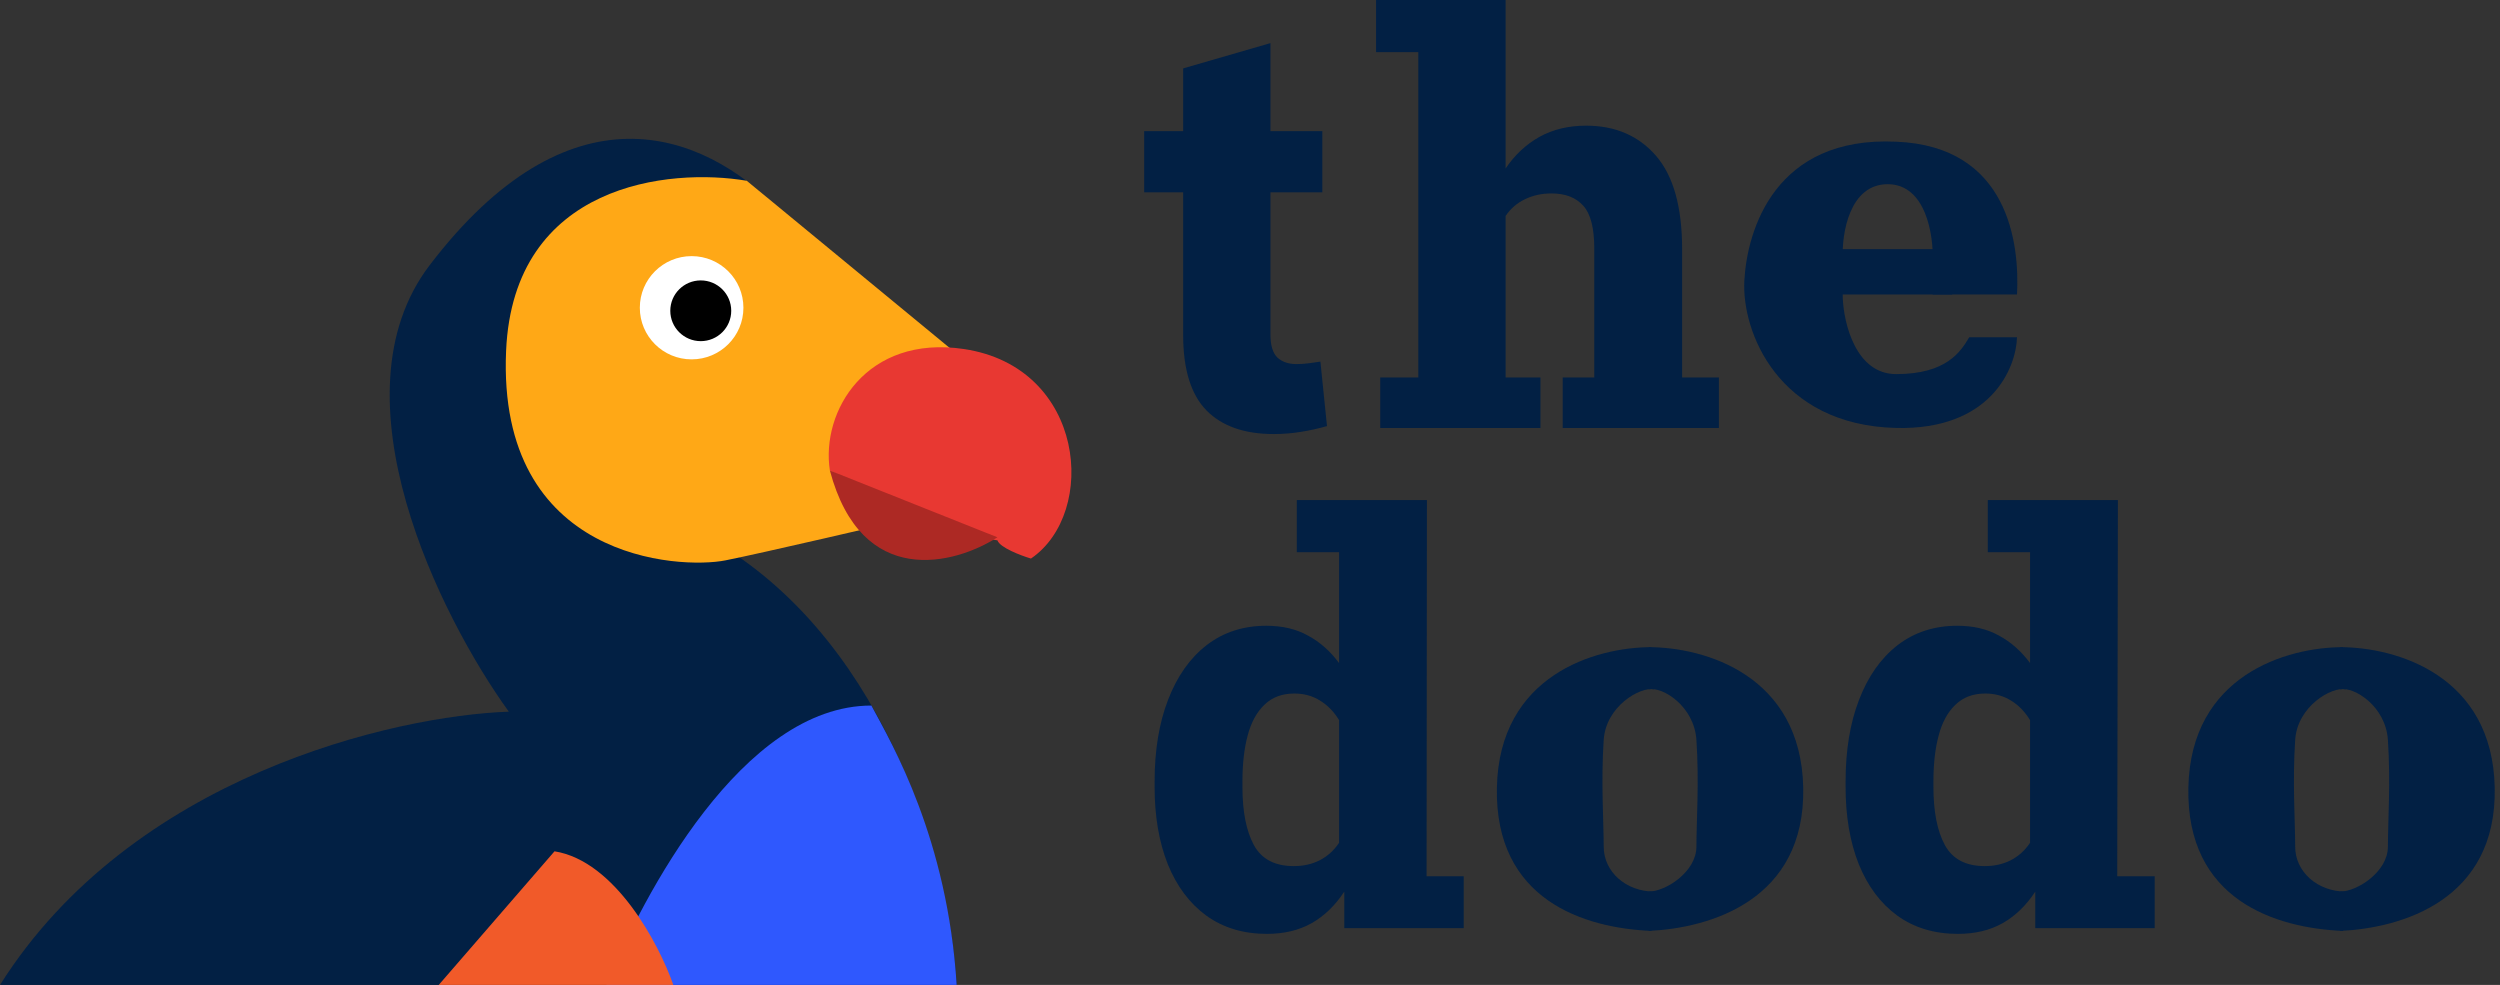 <svg xmlns="http://www.w3.org/2000/svg" fill="none" viewBox="0 0 3358 1323" height="1323" width="3358">
<rect x="0" y="0" width="3358" height="1323" fill="#333333" stroke="none"/>
<g clip-path="url(#clip0_233_124)">
<path fill="#022044" d="M577.036 356.312C763.651 111.582 941.262 172.71 1047.66 282.84L986.275 743.803C1208.91 893.904 1278.21 1192.48 1285.02 1323H0C176.793 1042.37 529.29 961.342 683.439 955.907C592.041 829.459 442.804 532.519 577.036 356.312Z"></path>
<path fill="#FFA816" d="M1003.09 242.826L1310.03 495.714L1260.92 687.42C1185.89 705.095 1023.55 742.892 974.441 752.681C913.056 764.918 667.511 752.681 679.788 471.241C689.61 246.089 899.419 225.15 1003.09 242.826Z"></path>
<path fill="#2F58FE" d="M1285.02 1322.95C1272.74 1127.16 1199.08 1000.71 1170.44 947.694C996.917 947.694 863.504 1203.3 814.395 1322.95H1285.02Z"></path>
<path fill="#F15A29" d="M589.312 1322.95L744.823 1143.47C826.672 1156.52 885.331 1268.56 904.431 1322.95H589.312Z"></path>
<path fill="#E83832" d="M1294.75 468.811C1163.79 449.232 1102.41 552.336 1114.68 631.964L1286.56 717.621L1339.76 725.778C1343.04 735.568 1371.14 746.173 1384.78 750.251C1474.81 689.069 1458.45 493.284 1294.75 468.811Z"></path>
<path fill="#AD2924" d="M1339.76 721.699C1282.47 758.409 1157.24 791.855 1114.68 631.964L1339.76 721.699Z"></path>
<path fill="white" d="M998.552 413.362C998.552 451.658 967.406 482.702 928.985 482.702C890.563 482.702 859.412 451.658 859.412 413.362C859.412 375.066 890.563 344.022 928.985 344.022C967.406 344.022 998.552 375.066 998.552 413.362Z"></path>
<path fill="black" d="M982.188 417.441C982.188 439.968 963.862 458.23 941.262 458.23C918.662 458.23 900.335 439.968 900.335 417.441C900.335 394.914 918.662 376.653 941.262 376.653C963.862 376.653 982.188 394.914 982.188 417.441Z"></path>
<path fill="#022044" d="M1710.89 583.018C1671.56 583.018 1641.46 572.453 1620.56 551.323C1599.67 529.949 1589.22 496.167 1589.22 449.977V258.341H1536.86V176.158H1589.22V91.868L1706.47 57.904V176.158H1776.16V258.341H1706.47V449.609C1706.47 463.859 1709.54 474.055 1715.69 480.197C1722.08 486.093 1730.68 489.042 1741.5 489.042C1746.91 489.042 1752.44 488.674 1758.09 487.937C1763.74 487.199 1768.91 486.462 1773.57 485.725L1782.42 572.33C1771.36 575.524 1759.69 578.104 1747.39 580.069C1735.36 582.035 1723.19 583.018 1710.89 583.018Z"></path>
<path fill="#022044" d="M1853.93 574.91V506.982H1905.09V70.021H1848.31V0H2022.34V226.278C2034.63 208.097 2049.75 193.97 2067.69 183.897C2085.89 173.824 2106.78 168.787 2130.38 168.787C2169.7 168.787 2201.04 182.301 2224.4 209.326C2247.75 236.352 2259.43 278.119 2259.43 334.627V506.982H2308.83V574.91H2099.03V506.982H2141.44V333.89C2141.44 306.373 2136.52 287.209 2126.69 276.399C2116.85 265.343 2102.6 259.815 2083.91 259.815C2070.89 259.815 2059.09 262.394 2048.52 267.554C2037.95 272.468 2029.23 279.961 2022.34 290.034V506.982H2069.14V574.91H1853.93Z"></path>
<path fill="#022044" d="M1701.68 1254.38C1670.21 1254.38 1643.17 1246.27 1620.56 1230.05C1597.95 1213.6 1580.61 1190.5 1568.57 1160.77C1556.77 1131.04 1550.87 1096.53 1550.87 1057.22V1049.48C1550.87 1007.71 1556.9 971.224 1568.94 940.023C1580.99 908.572 1598.2 884.128 1620.56 866.684C1643.17 849.24 1669.97 840.518 1700.94 840.518C1722.57 840.518 1741.26 844.941 1756.99 853.785C1772.96 862.384 1786.85 874.669 1798.65 890.636V741.751H1741.87V671.731H1916.64L1916.17 1176.99H1966.05V1246.64H1805.65V1197.63C1793.37 1216.3 1778.74 1230.43 1761.78 1240.01C1744.82 1249.59 1724.79 1254.38 1701.68 1254.38ZM1737.81 1163.35C1750.59 1163.35 1762.15 1160.77 1772.47 1155.61C1783.04 1150.21 1791.77 1142.34 1798.65 1132.03V967.291C1791.77 955.987 1783.28 947.268 1773.21 941.124C1763.13 934.739 1751.58 931.543 1738.55 931.543C1722.08 931.543 1708.68 936.586 1698.36 946.655C1688.03 956.485 1680.54 970.238 1675.86 987.935C1671.2 1005.37 1668.86 1025.89 1668.86 1049.48V1057.22C1668.86 1090.38 1674.03 1116.43 1684.35 1135.35C1694.67 1154.02 1712.49 1163.35 1737.81 1163.35Z"></path>
<path fill="#022044" d="M2629.8 1254.38C2598.35 1254.38 2571.3 1246.27 2548.69 1230.05C2526.08 1213.6 2508.75 1190.5 2496.7 1160.77C2484.9 1131.04 2479 1096.53 2479 1057.22V1049.48C2479 1007.71 2485.03 971.224 2497.07 940.023C2509.11 908.572 2526.32 884.128 2548.69 866.684C2571.3 849.24 2598.1 840.518 2629.07 840.518C2650.7 840.518 2669.38 844.941 2685.11 853.785C2701.09 862.384 2714.98 874.669 2726.78 890.636V741.751H2669.99V671.731H2844.77L2843.88 1176.99H2894.18V1246.64H2733.79V1197.63C2721.49 1216.3 2706.87 1230.43 2689.91 1240.01C2672.95 1249.59 2652.91 1254.38 2629.8 1254.38ZM2665.94 1163.35C2678.72 1163.35 2690.27 1160.77 2700.6 1155.61C2711.17 1150.21 2719.89 1142.34 2726.78 1132.03V967.291C2719.89 955.987 2711.42 947.268 2701.33 941.124C2691.26 934.739 2679.7 931.543 2666.68 931.543C2650.21 931.543 2636.81 936.586 2626.49 946.655C2616.17 956.485 2608.67 970.238 2604 987.935C2599.32 1005.37 2596.99 1025.89 2596.99 1049.48V1057.22C2596.99 1090.38 2602.16 1116.43 2612.48 1135.35C2622.8 1154.02 2640.62 1163.35 2665.94 1163.35Z"></path>
<path fill="#022044" d="M2278.63 993.795C2275.61 948.511 2233.32 922.096 2214.44 925.869V869.263C2289.96 869.263 2419.08 907.001 2422.1 1057.96C2425.12 1208.9 2297.51 1246.64 2214.44 1250.41V1197.58C2237.09 1197.58 2278.63 1171.17 2278.63 1137.2C2278.63 1103.24 2282.41 1050.41 2278.63 993.795Z"></path>
<path fill="#022044" d="M2154.09 993.795C2157.11 948.511 2203.11 922.096 2221.99 925.869L2218.22 869.263C2142.65 869.263 2013.64 907.001 2010.62 1057.96C2007.6 1208.9 2127.6 1246.64 2218.27 1250.41L2221.99 1197.58C2184.24 1197.58 2154.09 1171.17 2154.09 1137.2C2154.09 1103.24 2150.31 1050.41 2154.09 993.795Z"></path>
<path fill="#022044" d="M3207.43 993.795C3204.41 948.511 3162.13 922.096 3143.25 925.869V869.263C3218.76 869.263 3347.89 907.001 3350.91 1057.96C3353.93 1208.9 3226.31 1246.64 3143.25 1250.41V1197.58C3165.9 1197.58 3207.43 1171.17 3207.43 1137.2C3207.43 1103.24 3211.21 1050.4 3207.43 993.795Z"></path>
<path fill="#022044" d="M3082.89 993.795C3085.91 948.511 3131.92 922.096 3150.8 925.869L3147.02 869.263C3071.46 869.263 2942.43 907.001 2939.41 1057.96C2936.39 1208.9 3056.41 1246.64 3147.08 1250.41L3150.8 1197.58C3113.04 1197.58 3082.89 1171.17 3082.89 1137.2C3082.89 1103.24 3079.12 1050.4 3082.89 993.795Z"></path>
<path fill="#022044" d="M2709.25 453.003H2645.06C2633.74 472.038 2614.86 502.494 2546.9 502.494C2492.53 502.494 2476.42 433.968 2475.16 399.704V346.406C2473.9 313.411 2484.23 247.422 2535.57 247.422C2586.92 247.422 2597.24 315.949 2595.98 350.212V395.566H2709.25C2712.83 327.039 2697.92 196.408 2546.9 190.317C2384.54 182.703 2346.79 308.335 2343.01 376.862C2339.24 445.388 2388.32 571.021 2546.9 574.828C2673.76 577.874 2708 494.88 2709.25 453.003Z"></path>
<path fill="#022044" d="M2440.98 334.653H2622.22V395.566H2440.98V334.653Z"></path>
</g>
<defs>
<clipPath id="clip0_233_124">
<rect fill="white" height="1323" width="3358"></rect>
</clipPath>
</defs>
</svg>
